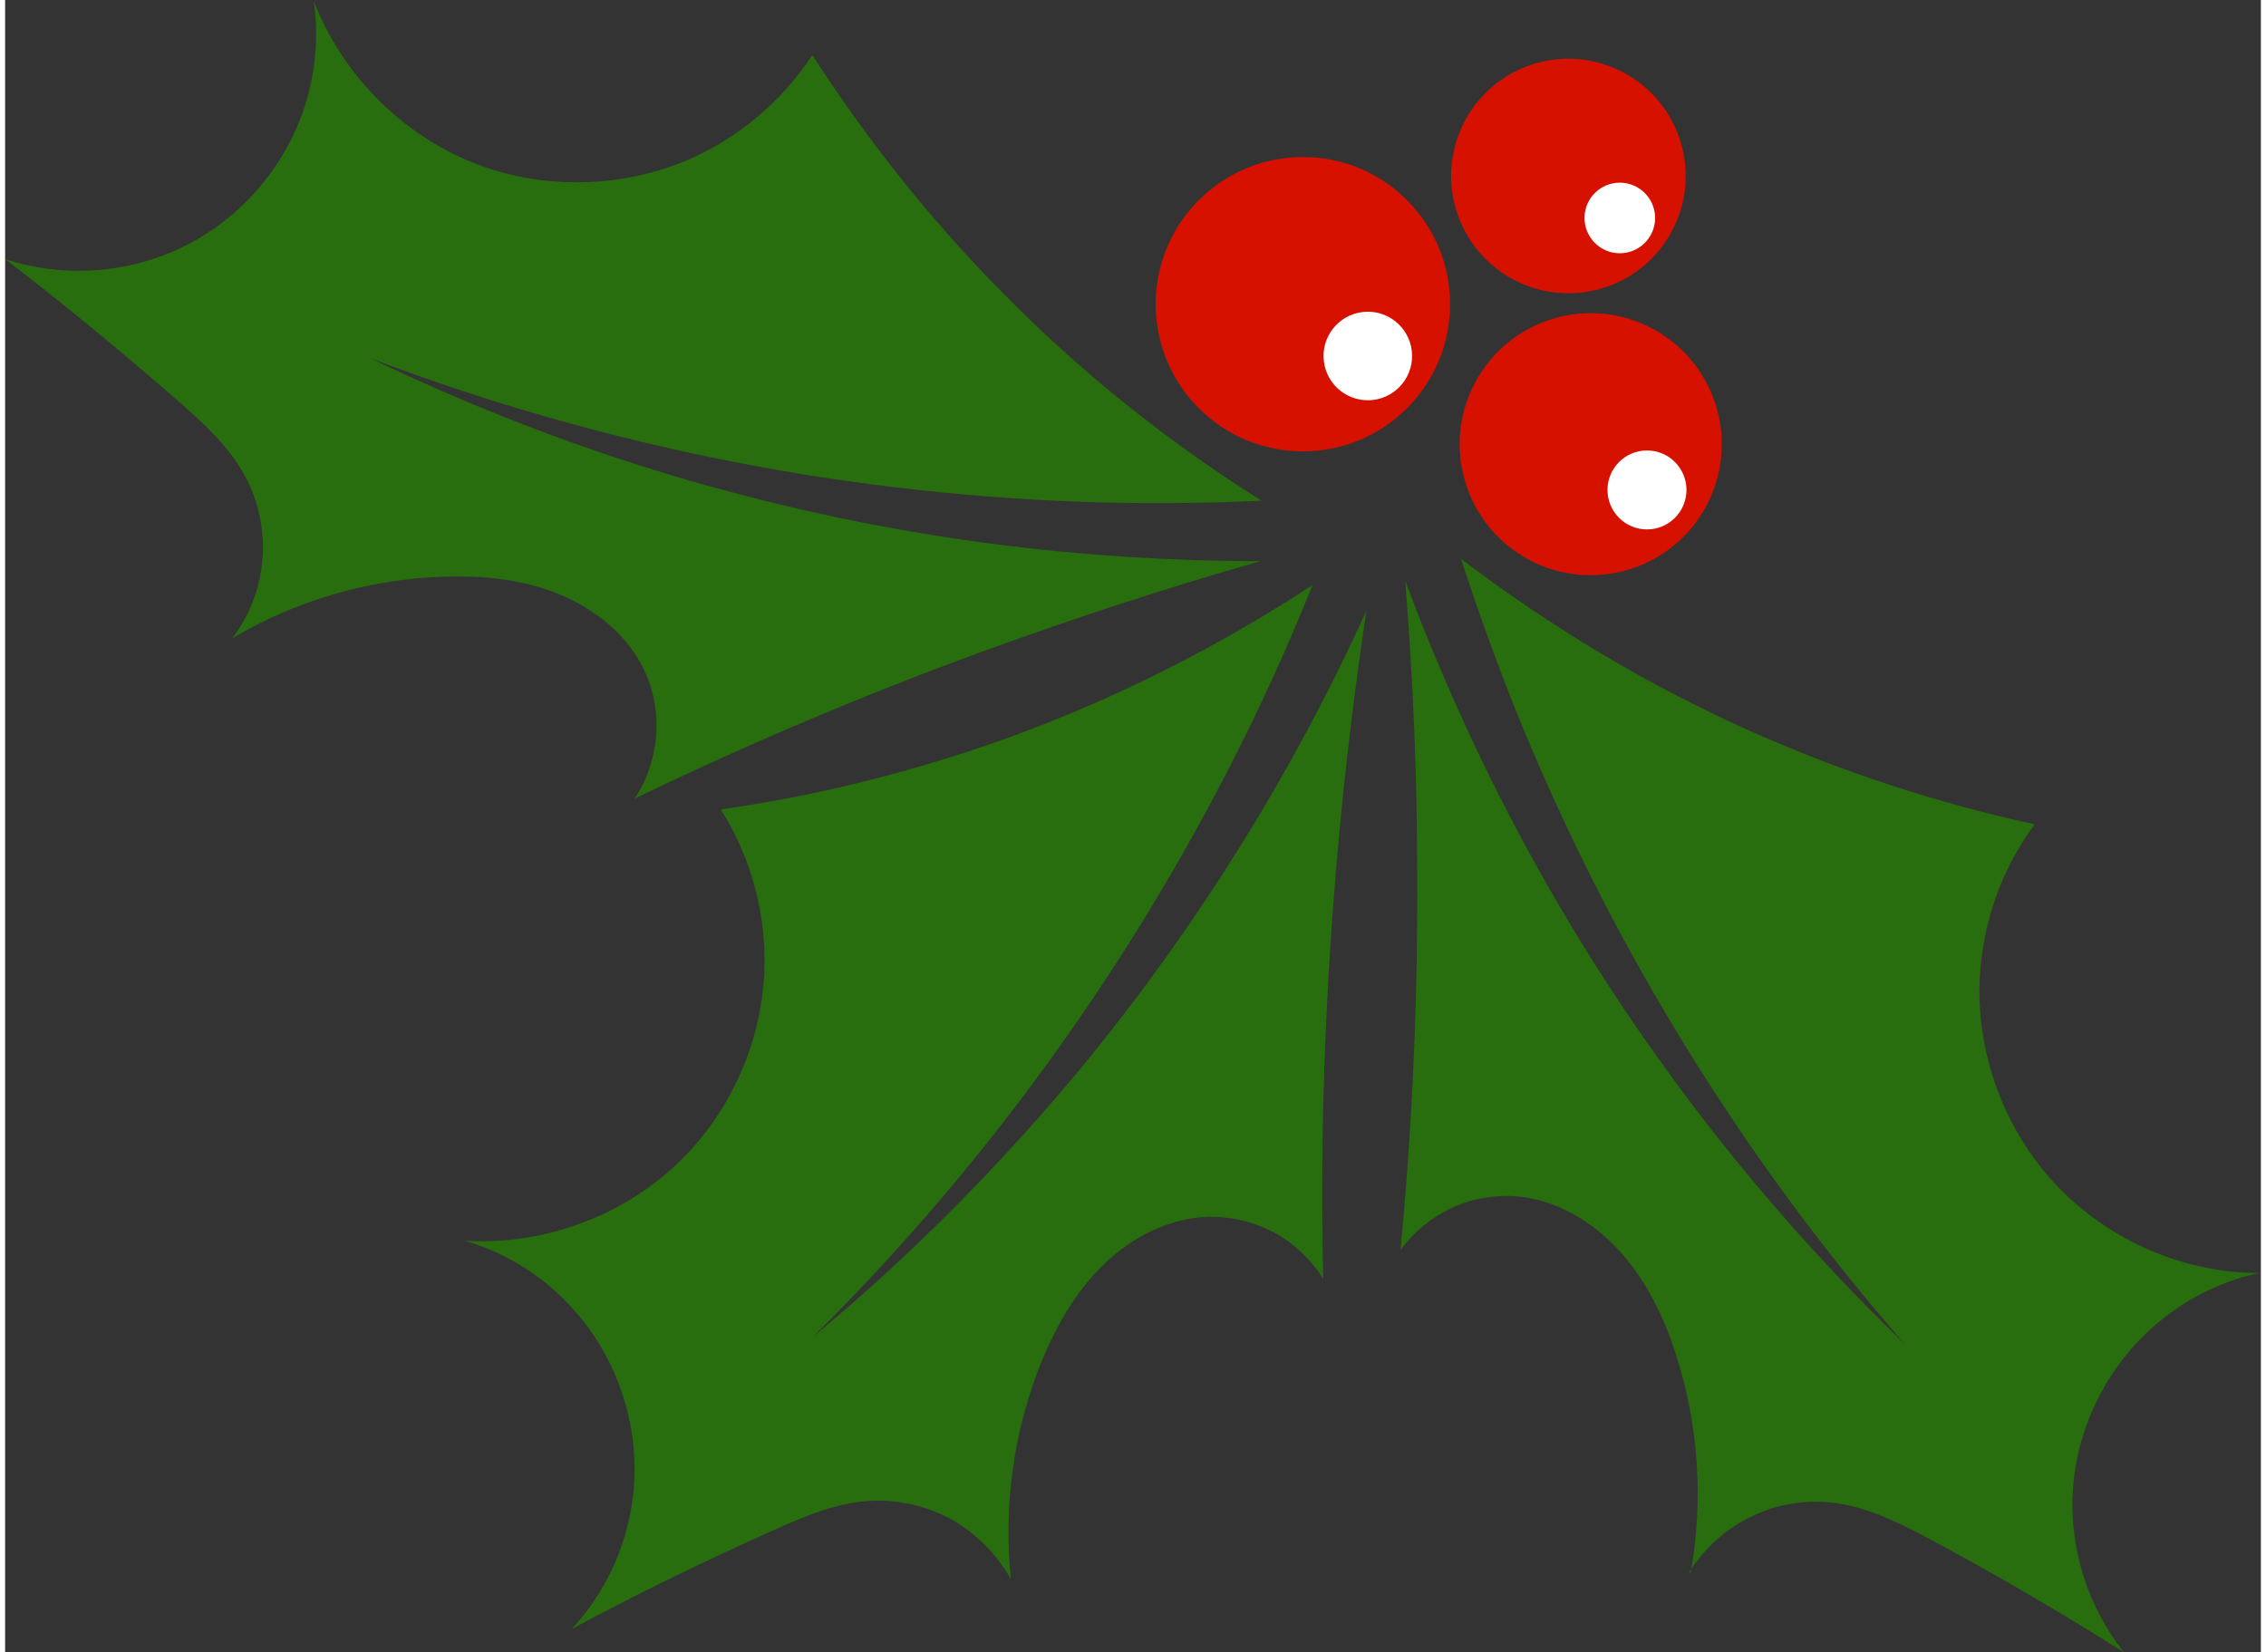<?xml version="1.0" encoding="UTF-8"?>
<svg id="Layer_1" xmlns="http://www.w3.org/2000/svg" width="13.3cm" height="9.7cm" version="1.1" viewBox="0 0 377 276.2">
  <rect x="0" y="0" width="377" height="276.2" fill="#333333" stroke="none"/>
  <!-- Generator: Adobe Illustrator 29.1.0, SVG Export Plug-In . SVG Version: 2.1.0 Build 142)  -->
  <defs>
    <style>
      .st0 {
        fill: #286d0e;
      }

      .st1 {
        fill: #fff;
      }

      .st2 {
        fill: #d61100;
      }
    </style>
  </defs>
  <path class="st0" d="M37.8,106.8c10.7-6.4,23-10,35.5-10.4,6.5-.2,13.2.4,19.2,2.9,6.1,2.5,11.5,6.8,14.3,12.7,1.6,3.4,2.3,7.2,2,11-.3,3.7-1.5,7.4-3.6,10.5,18.9-9.1,38.2-17.3,57.9-24.5,15.4-5.6,30.9-10.7,46.7-15.2-29.8,0-59.5-3.8-88.3-11.5-20.8-5.5-41.1-13.1-60.4-22.4,39.2,14.9,81,23.1,122.9,24.1,8.7.2,17.3.1,26-.3-16.1-10.1-31-22.1-44.2-35.7-11.6-11.8-21.9-24.9-30.9-38.8-5.1,7.8-12.6,14.1-21.2,17.7-11.6,4.8-25.2,4.8-36.7-.2-11.5-5-20.9-14.8-25.4-26.5,1,7.1,0,14.6-2.9,21.2-3.9,9-11.2,16.4-20.1,20.4-8.9,4-19.3,4.6-28.6,1.5,9.9,7.6,19.6,15.6,29,23.8,4.2,3.7,8.4,7.5,11.1,12.5,2.3,4.2,3.3,9.2,2.9,14s-2.2,9.5-5.2,13.3Z"/>
  <path class="st0" d="M168.1,264c-1.3-12.4.5-25.1,5.2-36.6,2.5-6,5.8-11.8,10.6-16.3,4.7-4.5,11-7.6,17.5-7.7,3.8,0,7.5.9,10.8,2.7,3.3,1.8,6.1,4.5,8.1,7.7-.5-21,.1-41.9,1.7-62.9,1.2-16.3,3.1-32.6,5.5-48.8-12.3,27.1-28.2,52.6-47,75.6-13.7,16.6-28.9,32-45.4,45.7,29.8-29.5,54.5-64.2,72.9-101.9,3.8-7.8,7.3-15.7,10.5-23.7-15.9,10.4-32.9,19-50.8,25.5-15.6,5.6-31.7,9.7-48.1,12,5,7.9,7.6,17.3,7.3,26.7-.4,12.6-6.1,24.9-15.4,33.3-9.3,8.4-22.1,12.9-34.7,12.1,6.9,2,13.3,6,18.1,11.4,6.6,7.2,10.3,17,10.3,26.8,0,9.8-3.8,19.5-10.5,26.7,11-5.9,22.3-11.4,33.7-16.5,5.1-2.3,10.3-4.5,15.9-4.9,4.8-.3,9.7.8,13.9,3.1,4.2,2.4,7.7,6,10,10.2Z"/>
  <path class="st0" d="M281.7,262.9c2.2-12.3,1.3-25.1-2.6-36.9-2-6.2-5-12.2-9.4-17-4.4-4.8-10.4-8.4-16.9-9-3.7-.3-7.6.3-11,1.9-3.4,1.6-6.4,4-8.6,7.1,2-20.9,2.9-41.8,2.8-62.8,0-16.4-.7-32.7-2-49.1,10.4,27.9,24.3,54.5,41.5,78.7,12.4,17.6,26.5,33.9,42,48.9-27.6-31.6-49.8-67.9-65.4-106.9-3.2-8-6.1-16.2-8.8-24.4,15.1,11.5,31.5,21.3,48.8,29,15.1,6.7,31,11.9,47.1,15.4-5.6,7.5-8.8,16.7-9.2,26.1-.5,12.6,4.3,25.3,13,34.4,8.7,9.1,21.1,14.5,33.7,14.5-7.1,1.5-13.7,5.1-18.9,10.1-7.1,6.8-11.5,16.2-12.2,25.9-.7,9.8,2.4,19.7,8.5,27.4-10.6-6.7-21.4-13-32.4-18.9-4.9-2.6-10-5.2-15.5-6-4.8-.7-9.8,0-14.1,2.1-4.4,2-8.1,5.4-10.7,9.5Z"/>
  <circle class="st2" cx="264.8" cy="74.1" r="21.9" transform="translate(75.6 273.6) rotate(-62.1)"/>
  <circle class="st1" cx="274.4" cy="81.9" r="6.6"/>
  <circle class="st2" cx="261.3" cy="29.5" r="19.6" transform="translate(4.4 85.7) rotate(-18.8)"/>
  <circle class="st1" cx="269.9" cy="36.5" r="5.9" transform="translate(-2.1 21.7) rotate(-4.6)"/>
  <circle class="st2" cx="216.9" cy="50.8" r="24.6" transform="translate(27.6 168.3) rotate(-45)"/>
  <circle class="st1" cx="227.8" cy="59.5" r="7.4" transform="translate(-5.5 27.4) rotate(-6.8)"/>
</svg>